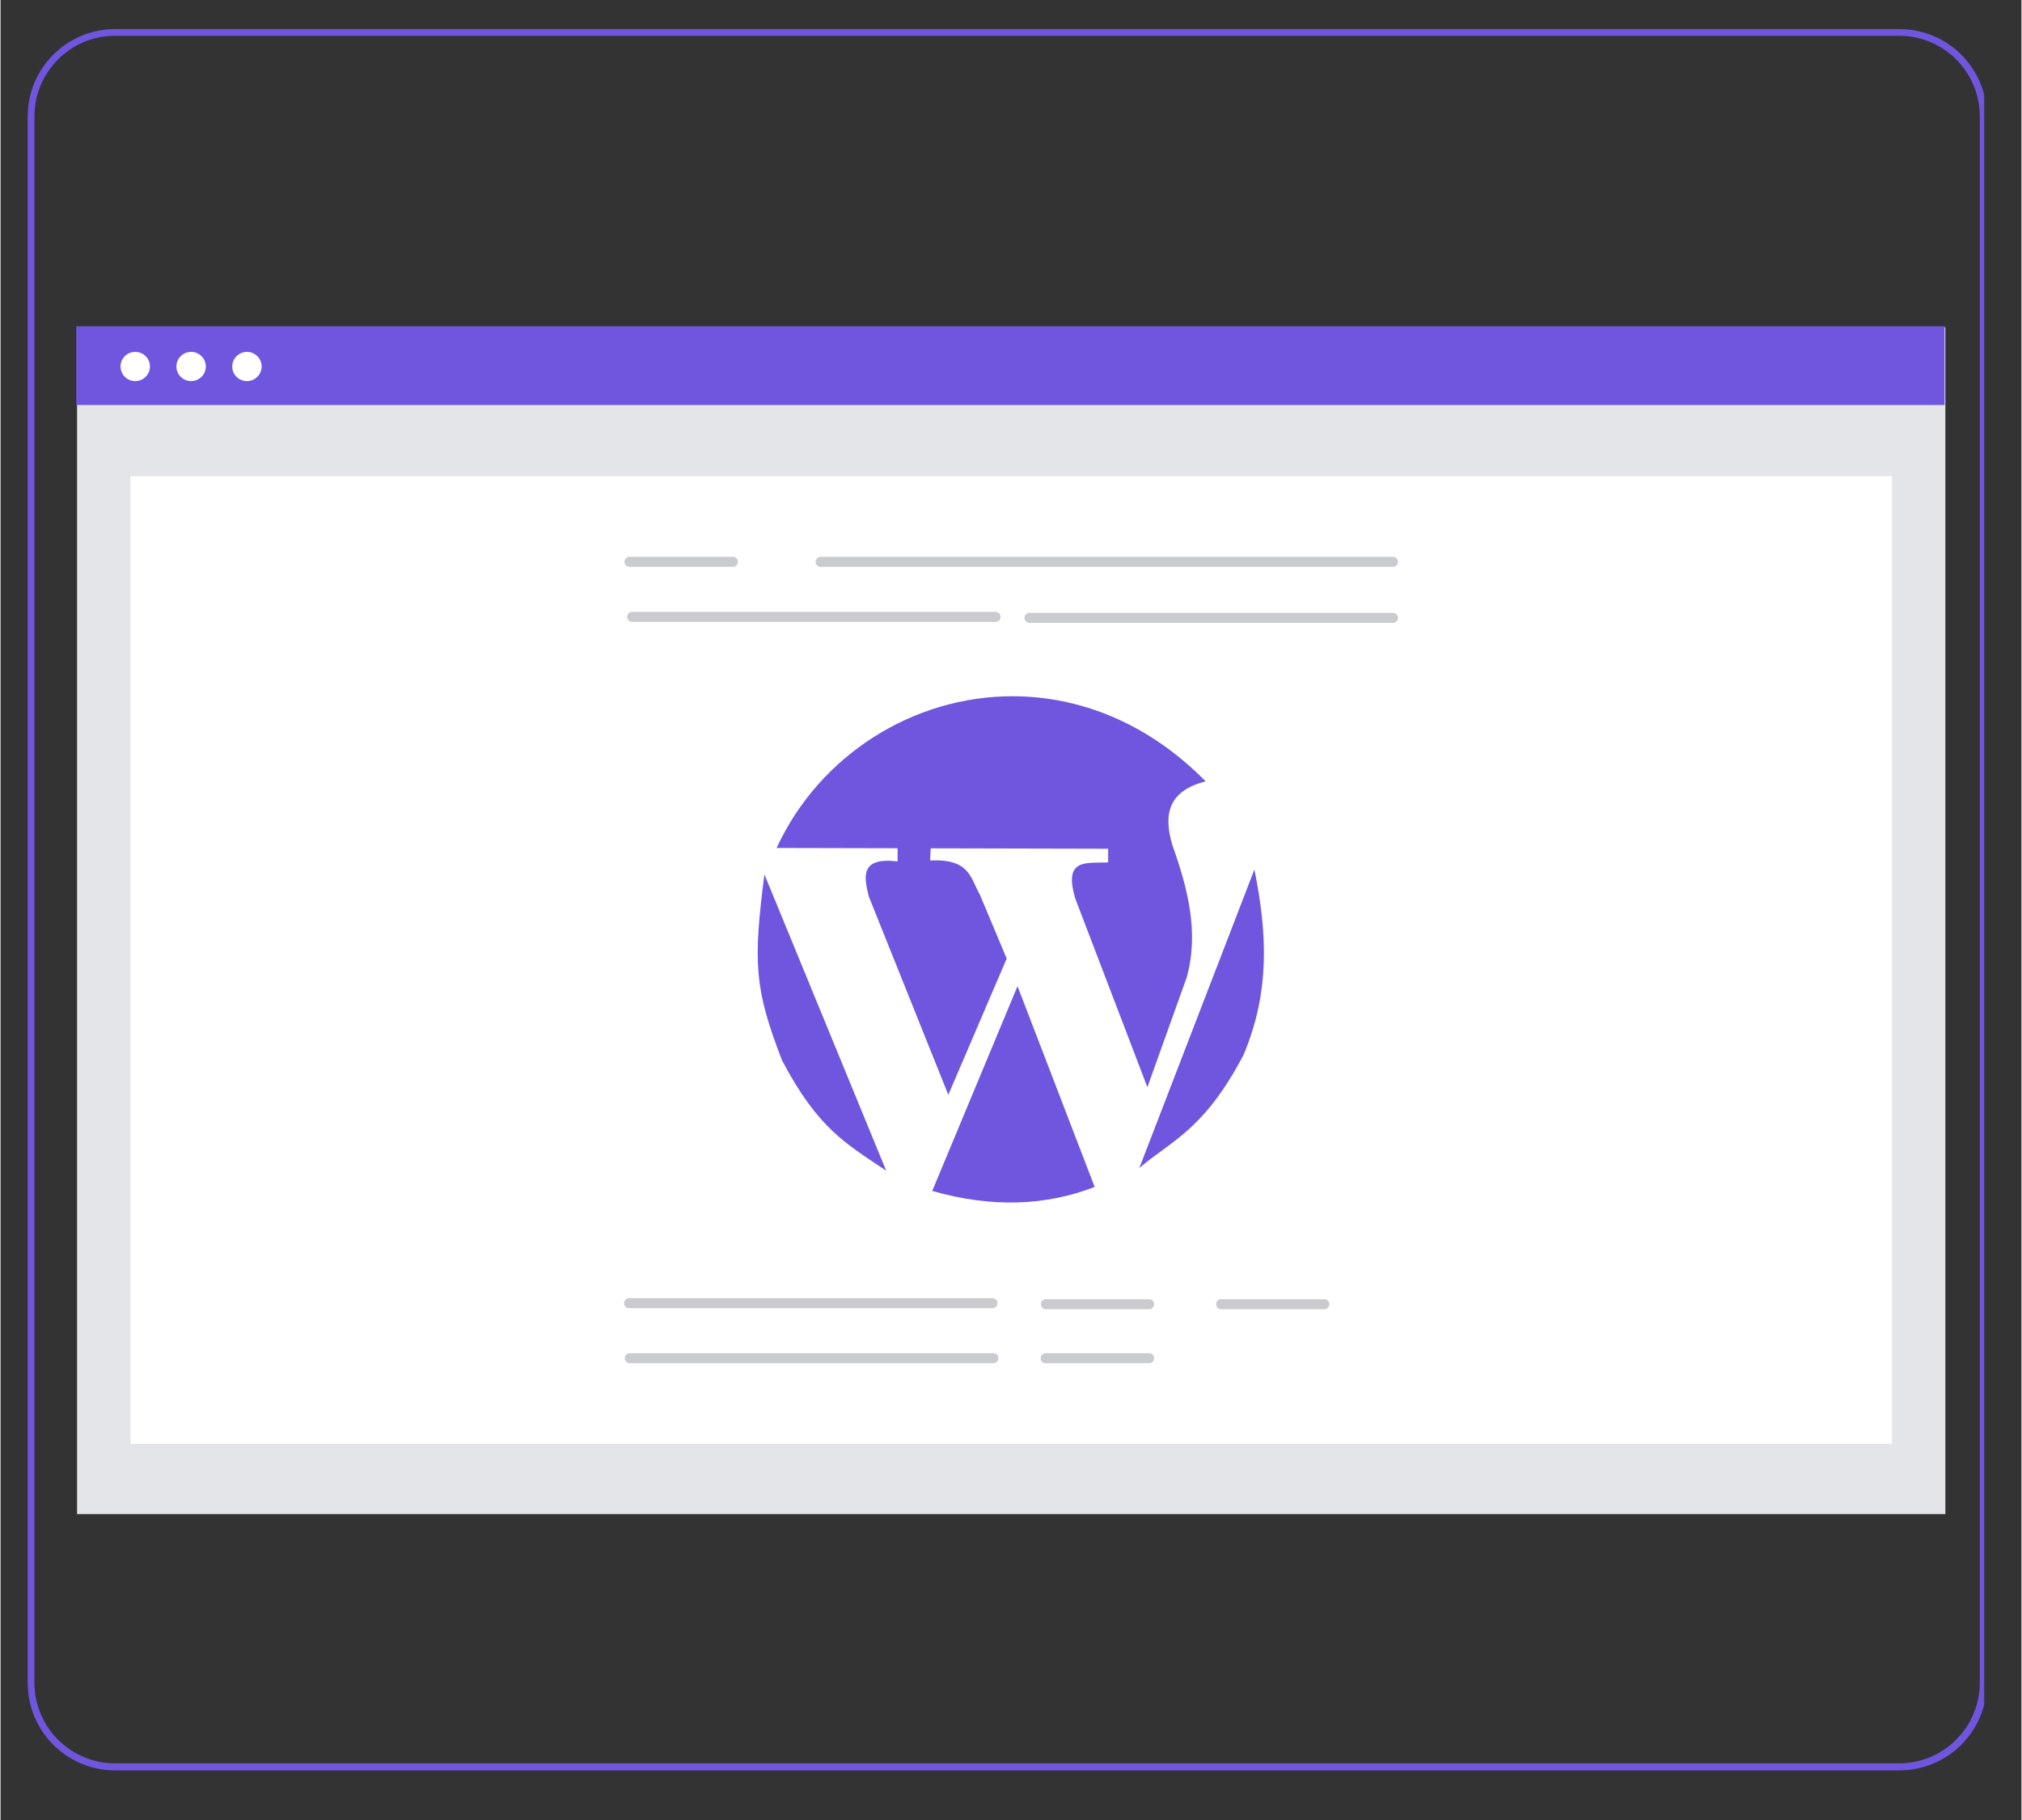 <svg xmlns="http://www.w3.org/2000/svg" xmlns:xlink="http://www.w3.org/1999/xlink" width="300" viewBox="0 0 224.88 202.5" height="270" preserveAspectRatio="xMidYMid meet"><rect x="0" y="0" width="224.88" height="202.5" fill="#333333" stroke="none"/><defs><clipPath id="31395d823f"><path d="M 3.023 3.234 L 220.734 3.234 L 220.734 197 L 3.023 197 Z M 3.023 3.234 " clip-rule="nonzero"></path></clipPath><clipPath id="3bdfb57607"><path d="M 12.746 3.234 L 211.309 3.234 C 216.68 3.234 221.035 7.586 221.035 12.957 L 221.035 187.254 C 221.035 192.625 216.68 196.98 211.309 196.98 L 12.746 196.98 C 7.375 196.98 3.023 192.625 3.023 187.254 L 3.023 12.957 C 3.023 7.586 7.375 3.234 12.746 3.234 Z M 12.746 3.234 " clip-rule="nonzero"></path></clipPath><clipPath id="68c371adb6"><path d="M 8.426 36 L 216.414 36 L 216.414 169 L 8.426 169 Z M 8.426 36 " clip-rule="nonzero"></path></clipPath><clipPath id="2f854c7a5e"><path d="M 8.426 36 L 216.414 36 L 216.414 46 L 8.426 46 Z M 8.426 36 " clip-rule="nonzero"></path></clipPath></defs><g clip-path="url(#31395d823f)"><g clip-path="url(#3bdfb57607)"><path stroke-linecap="butt" transform="matrix(0.748, 0, 0, 0.748, 3.022, 3.233)" fill="none" stroke-linejoin="miter" d="M 12.997 0.002 L 278.401 0.002 C 285.58 0.002 291.402 5.818 291.402 12.998 L 291.402 245.967 C 291.402 253.146 285.58 258.968 278.401 258.968 L 12.997 258.968 C 5.818 258.968 0.002 253.146 0.002 245.967 L 0.002 12.998 C 0.002 5.818 5.818 0.002 12.997 0.002 Z M 12.997 0.002 " stroke="#7055de" stroke-width="2" stroke-opacity="1" stroke-miterlimit="4"></path></g></g><g clip-path="url(#68c371adb6)"><path fill="#e4e5e9" d="M 216.414 36.422 L 8.516 36.422 L 8.516 168.461 L 216.414 168.461 Z M 216.414 36.422 " fill-opacity="1" fill-rule="nonzero"></path></g><path fill="#ffffff" d="M 210.469 52.984 L 14.461 52.984 L 14.461 160.652 L 210.469 160.652 Z M 210.469 52.984 " fill-opacity="1" fill-rule="nonzero"></path><path fill="#7055de" d="M 112.664 77.465 C 101.578 77.449 91.145 83.988 86.355 94.348 L 99.82 94.379 L 99.82 95.844 C 95.676 95.348 96.039 97.492 96.625 99.766 L 105.465 121.812 L 111.961 106.656 L 108.98 99.551 C 107.895 97.648 107.875 95.539 103.441 95.738 L 103.504 94.387 L 123.25 94.434 L 123.25 95.949 C 120.938 96.082 118.152 95.371 119.633 100.086 L 127.617 120.965 L 131.984 108.773 C 133.414 103.664 132.066 98.754 130.371 93.938 C 129.426 90.707 129.863 88.008 134.102 86.938 C 127.637 80.371 120.008 77.48 112.664 77.469 Z M 139.523 96.746 L 126.719 129.961 C 130.254 126.914 133.883 125.805 138.316 117.371 C 141.266 110.355 140.965 103.855 139.523 96.746 Z M 85 97.285 C 83.75 107.09 83.863 109.961 86.957 117.969 C 90.992 125.641 94.117 127.254 98.555 130.262 Z M 113.164 109.727 L 103.676 132.512 C 110.336 134.402 116.297 134.168 121.75 132.062 L 113.164 109.723 Z M 113.164 109.727 " fill-opacity="1" fill-rule="nonzero"></path><g clip-path="url(#2f854c7a5e)"><path fill="#7055de" d="M 216.324 36.305 L 8.426 36.305 L 8.426 45.062 L 216.324 45.062 Z M 216.324 36.305 " fill-opacity="1" fill-rule="nonzero"></path></g><path fill="#ffffff" d="M 14.988 42.402 C 15.207 42.402 15.414 42.363 15.613 42.281 C 15.812 42.199 15.992 42.082 16.145 41.93 C 16.297 41.777 16.418 41.602 16.5 41.402 C 16.582 41.199 16.625 40.992 16.625 40.777 C 16.625 40.559 16.582 40.352 16.5 40.152 C 16.418 39.953 16.297 39.777 16.145 39.625 C 15.992 39.473 15.812 39.355 15.613 39.273 C 15.414 39.191 15.203 39.152 14.988 39.152 C 14.773 39.152 14.562 39.191 14.363 39.273 C 14.164 39.355 13.984 39.473 13.832 39.625 C 13.68 39.777 13.559 39.953 13.477 40.156 C 13.395 40.355 13.352 40.562 13.352 40.777 C 13.352 41.676 14.086 42.402 14.988 42.402 Z M 21.203 42.402 C 21.422 42.402 21.629 42.363 21.828 42.281 C 22.031 42.199 22.207 42.082 22.359 41.93 C 22.516 41.777 22.633 41.602 22.715 41.402 C 22.801 41.199 22.84 40.992 22.844 40.777 C 22.84 40.559 22.801 40.352 22.715 40.152 C 22.633 39.953 22.512 39.777 22.359 39.625 C 22.207 39.473 22.027 39.355 21.828 39.273 C 21.629 39.191 21.422 39.152 21.203 39.152 C 20.988 39.152 20.781 39.195 20.578 39.277 C 20.379 39.359 20.203 39.477 20.051 39.629 C 19.895 39.781 19.777 39.957 19.695 40.156 C 19.609 40.355 19.57 40.562 19.57 40.777 C 19.57 41.676 20.301 42.402 21.203 42.402 Z M 27.414 42.402 C 27.633 42.402 27.84 42.363 28.039 42.281 C 28.242 42.199 28.418 42.082 28.57 41.93 C 28.727 41.777 28.844 41.602 28.926 41.402 C 29.012 41.199 29.055 40.992 29.055 40.777 C 29.055 40.559 29.012 40.352 28.926 40.152 C 28.844 39.953 28.727 39.777 28.57 39.625 C 28.418 39.473 28.242 39.355 28.039 39.273 C 27.84 39.191 27.633 39.152 27.414 39.152 C 27.199 39.152 26.992 39.195 26.793 39.277 C 26.59 39.359 26.414 39.477 26.262 39.629 C 26.109 39.781 25.988 39.957 25.906 40.156 C 25.824 40.355 25.781 40.562 25.781 40.777 C 25.781 41.676 26.512 42.402 27.414 42.402 Z M 27.414 42.402 " fill-opacity="1" fill-rule="nonzero"></path><path fill="#c9cbcf" d="M 155.004 63.066 L 91.191 63.066 C 91.051 63.051 90.938 62.988 90.844 62.883 C 90.75 62.777 90.703 62.652 90.699 62.512 C 90.699 62.371 90.746 62.246 90.84 62.141 C 90.934 62.031 91.051 61.973 91.191 61.953 L 155.004 61.953 C 155.145 61.973 155.262 62.035 155.355 62.141 C 155.449 62.246 155.496 62.371 155.5 62.512 C 155.5 62.652 155.453 62.777 155.359 62.883 C 155.262 62.988 155.145 63.051 155.004 63.066 Z M 110.789 69.195 L 70.215 69.195 C 70.074 69.176 69.961 69.113 69.867 69.008 C 69.773 68.902 69.727 68.777 69.723 68.637 C 69.723 68.496 69.77 68.371 69.863 68.266 C 69.957 68.16 70.074 68.098 70.215 68.082 L 110.789 68.082 C 110.93 68.102 111.047 68.164 111.141 68.27 C 111.234 68.375 111.281 68.496 111.281 68.637 C 111.281 68.781 111.234 68.902 111.141 69.012 C 111.047 69.117 110.93 69.18 110.789 69.195 Z M 155.008 69.305 L 114.434 69.305 C 114.293 69.285 114.18 69.223 114.086 69.117 C 113.992 69.012 113.945 68.891 113.941 68.75 C 113.941 68.605 113.988 68.484 114.082 68.375 C 114.176 68.27 114.293 68.207 114.434 68.191 L 155.008 68.191 C 155.148 68.211 155.266 68.273 155.359 68.379 C 155.453 68.484 155.5 68.609 155.5 68.75 C 155.5 68.891 155.453 69.016 155.359 69.121 C 155.266 69.227 155.148 69.289 155.008 69.305 Z M 81.539 63.066 L 69.922 63.066 C 69.781 63.051 69.664 62.988 69.57 62.883 C 69.477 62.777 69.43 62.652 69.426 62.512 C 69.426 62.371 69.473 62.246 69.566 62.141 C 69.66 62.031 69.781 61.973 69.922 61.953 L 81.539 61.953 C 81.684 61.969 81.805 62.027 81.902 62.133 C 82 62.242 82.051 62.367 82.051 62.512 C 82.051 62.656 82 62.781 81.902 62.891 C 81.805 62.996 81.684 63.055 81.539 63.066 Z M 110.449 145.555 L 69.871 145.555 C 69.73 145.539 69.613 145.477 69.52 145.371 C 69.43 145.266 69.379 145.141 69.379 145 C 69.379 144.859 69.426 144.734 69.52 144.629 C 69.613 144.52 69.73 144.461 69.871 144.441 L 110.445 144.441 C 110.582 144.461 110.699 144.523 110.793 144.629 C 110.887 144.734 110.934 144.859 110.934 145 C 110.938 145.141 110.891 145.266 110.797 145.371 C 110.703 145.477 110.586 145.539 110.445 145.555 Z M 110.543 151.676 L 69.973 151.676 C 69.828 151.66 69.707 151.602 69.609 151.496 C 69.512 151.387 69.461 151.262 69.461 151.117 C 69.461 150.973 69.512 150.848 69.609 150.742 C 69.707 150.633 69.828 150.574 69.973 150.562 L 110.543 150.562 C 110.684 150.578 110.801 150.641 110.895 150.746 C 110.984 150.852 111.035 150.977 111.035 151.117 C 111.035 151.258 110.988 151.383 110.895 151.488 C 110.801 151.598 110.684 151.656 110.543 151.676 Z M 127.875 145.668 L 116.254 145.668 C 116.113 145.648 115.996 145.586 115.906 145.48 C 115.812 145.375 115.766 145.25 115.762 145.109 C 115.762 144.969 115.809 144.844 115.902 144.738 C 115.996 144.633 116.113 144.57 116.254 144.555 L 127.875 144.555 C 128.016 144.574 128.133 144.637 128.223 144.742 C 128.316 144.848 128.367 144.969 128.367 145.109 C 128.367 145.25 128.32 145.375 128.227 145.48 C 128.133 145.59 128.016 145.648 127.875 145.668 Z M 127.875 151.676 L 116.254 151.676 C 116.109 151.66 115.988 151.602 115.891 151.496 C 115.793 151.387 115.746 151.262 115.746 151.117 C 115.746 150.973 115.793 150.848 115.891 150.742 C 115.988 150.633 116.109 150.574 116.254 150.562 L 127.875 150.562 C 128.016 150.578 128.133 150.641 128.227 150.746 C 128.32 150.852 128.367 150.977 128.367 151.117 C 128.367 151.258 128.32 151.383 128.227 151.488 C 128.133 151.598 128.016 151.656 127.875 151.676 Z M 147.375 145.668 L 135.754 145.668 C 135.613 145.648 135.496 145.586 135.402 145.48 C 135.309 145.375 135.262 145.25 135.262 145.109 C 135.262 144.969 135.309 144.844 135.402 144.738 C 135.496 144.633 135.613 144.57 135.754 144.555 L 147.375 144.555 C 147.516 144.574 147.629 144.637 147.723 144.742 C 147.816 144.848 147.863 144.969 147.867 145.109 C 147.867 145.25 147.82 145.375 147.727 145.48 C 147.633 145.59 147.516 145.648 147.375 145.668 Z M 147.375 145.668 " fill-opacity="1" fill-rule="nonzero"></path></svg>